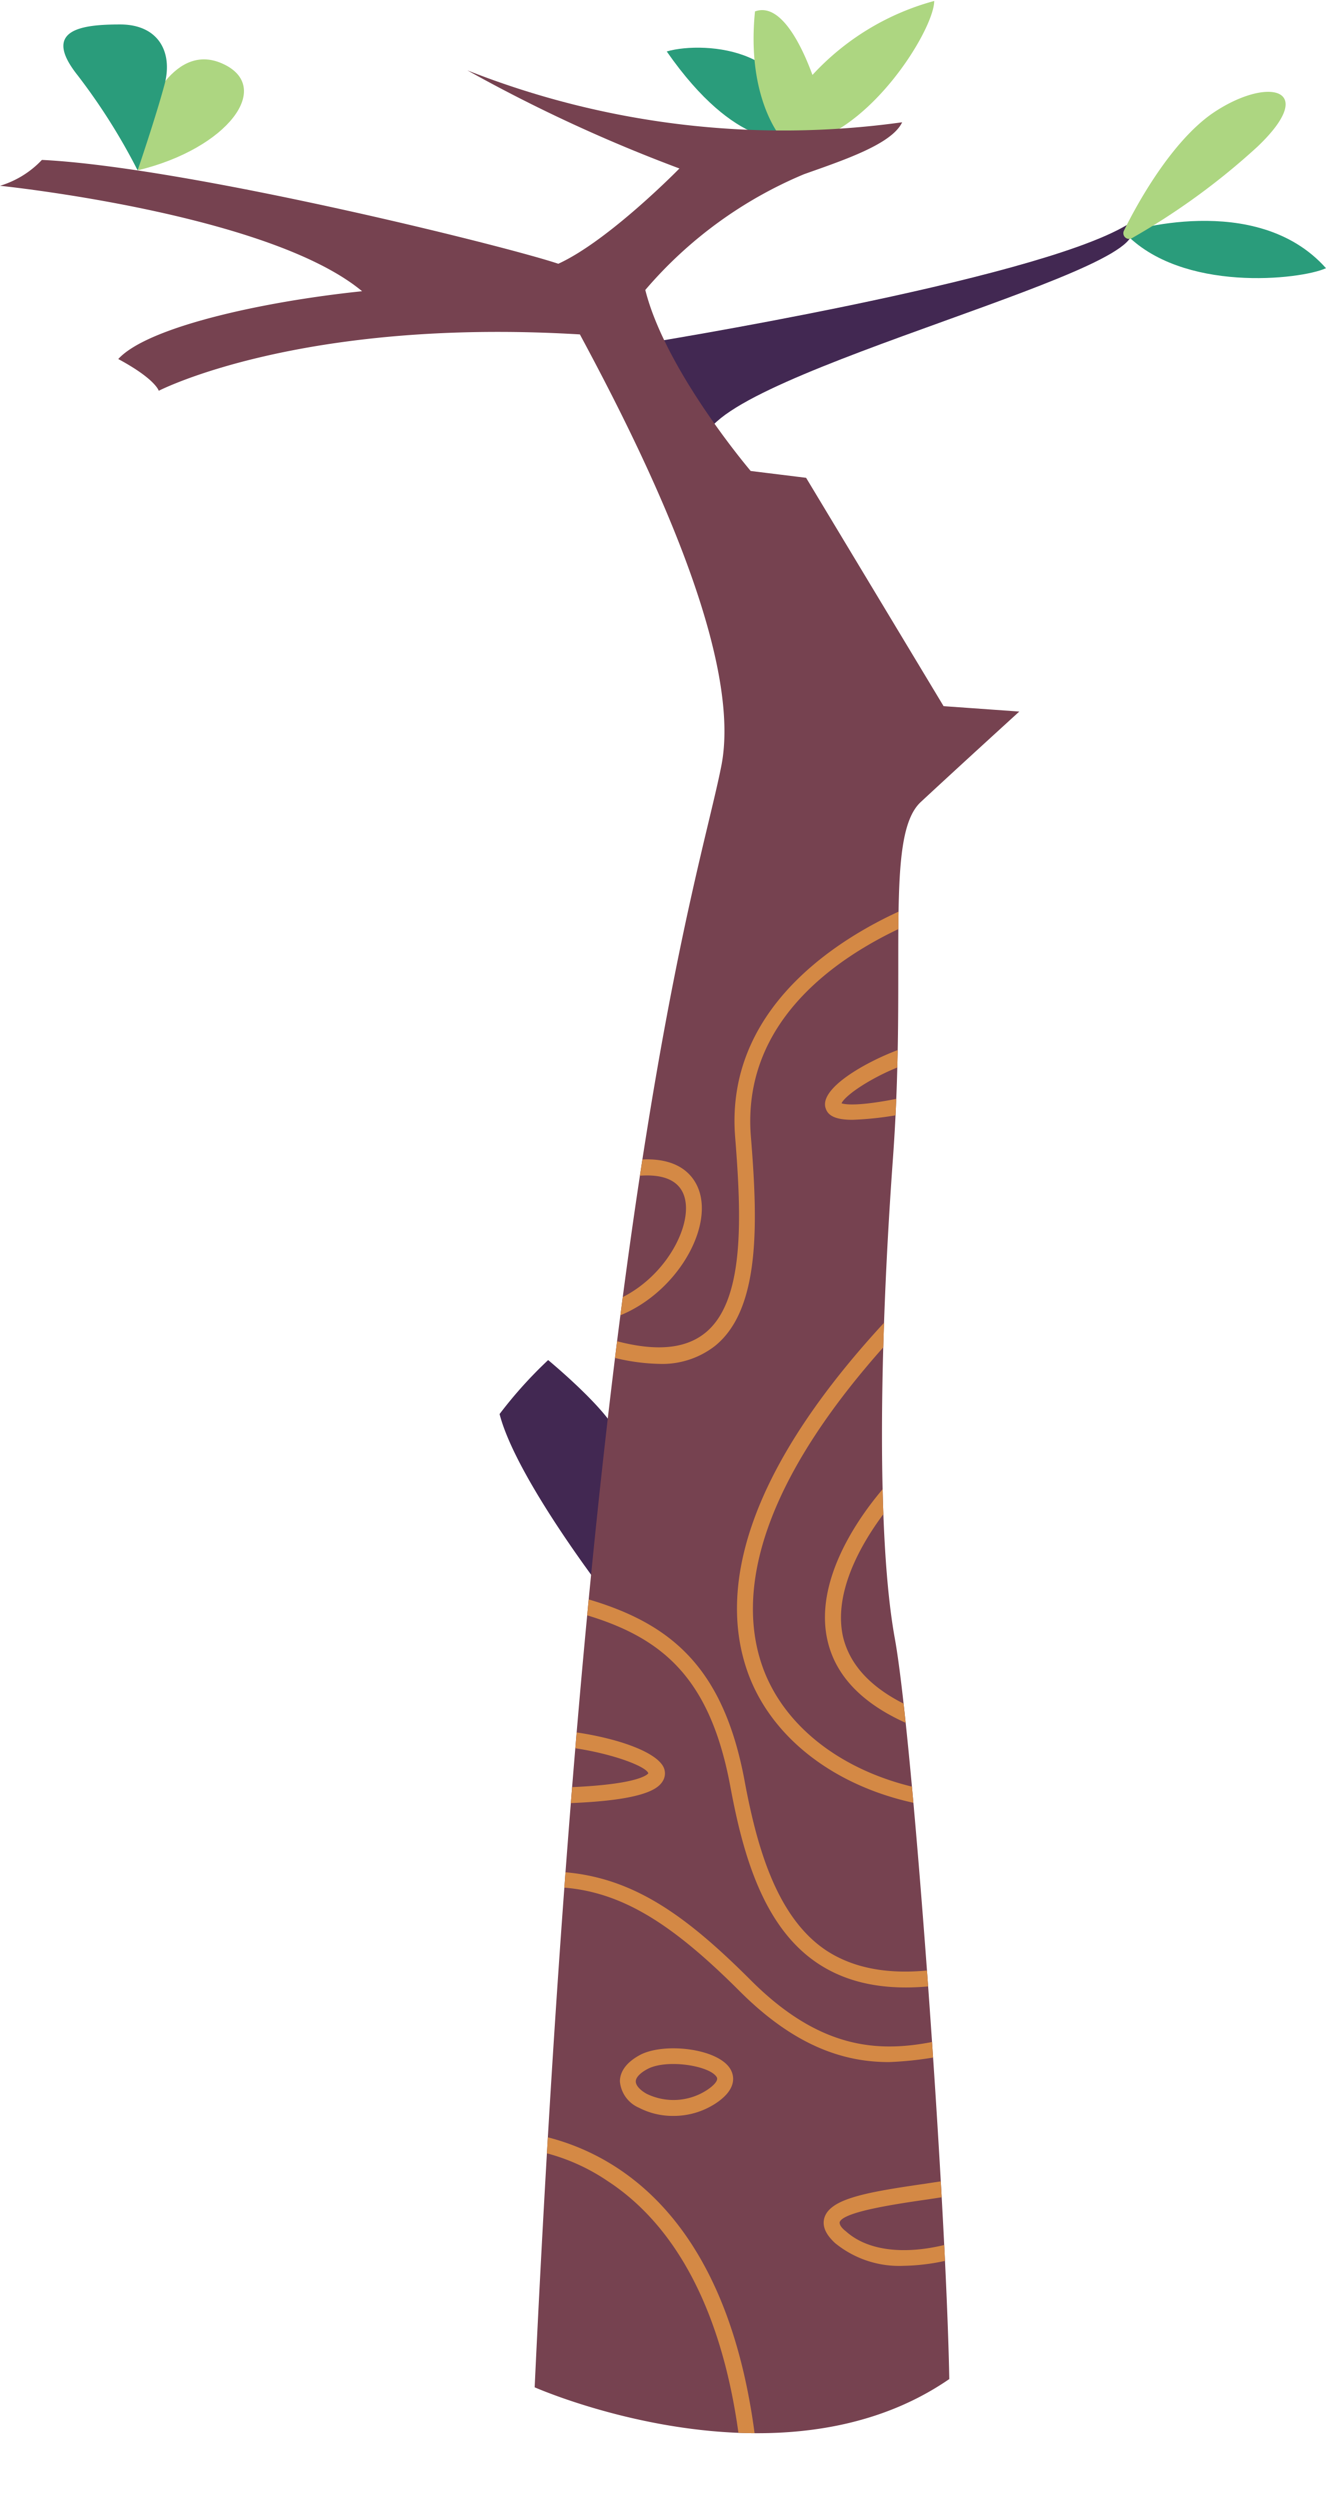 <svg xmlns="http://www.w3.org/2000/svg" xmlns:xlink="http://www.w3.org/1999/xlink" viewBox="0 0 83.53 157.45"><defs><style>.cls-1{fill:#764250;}.cls-2{fill:#422852;}.cls-3{fill:#2a9c7b;}.cls-4{fill:#add681;}.cls-5{clip-path:url(#clip-path);}.cls-6{fill:#d48945;}</style><clipPath id="clip-path"><path class="cls-1" d="M33.68,150.34s15.44,6.84,26.12-.52c-.21-11.41-2.31-40.48-3.43-46.63s-1-18.08-.12-30.24S55.71,52.64,58,50.51s6.21-5.7,6.21-5.7l-4.77-.34L50.78,30.09l-3.49-.43s-5.36-6.29-6.64-11.4a26.68,26.68,0,0,1,10-7.29c2.54-.9,5.54-1.9,6.18-3.27A54.21,54.21,0,0,1,29.44,4.43,97,97,0,0,0,42.8,10.61s-4.45,4.55-7.63,6c-3.54-1.18-23.45-6.09-32.53-6.54A6,6,0,0,1,0,11.7s16.9,1.73,22.81,6.64C16.45,19,9.27,20.61,7.45,22.61c2.36,1.27,2.55,2,2.55,2S18.9,20,36.53,21.06c3.37,6.27,10.36,19.81,8.91,27.17S37.22,75.07,33.68,150.34Z"/></clipPath></defs><title>Tree 2</title><g id="Layer_2" data-name="Layer 2"><g id="Assets"><path class="cls-2" d="M40.52,21.64S65.11,17.7,71,14.16c3.63,2.5-25.53,9.2-26.57,13.41C41.46,25.85,40.52,21.64,40.52,21.64Z"/><path class="cls-3" d="M70.83,14.64s8.3-2.69,12.7,2.25C81.93,17.62,74.42,18.46,70.83,14.64Z"/><path class="cls-4" d="M71.3,15a.36.36,0,0,1-.5-.47c.89-1.82,3-5.57,5.53-7.36,3.48-2.4,6.81-1.67,2.88,2.07A43.69,43.69,0,0,1,71.3,15Z"/><path class="cls-2" d="M38.32,100.62s-5.79-7.45-6.85-11.57a27.24,27.24,0,0,1,3.06-3.4s4.12,3.4,4.46,4.93S38.32,100.62,38.32,100.62Z"/><path class="cls-3" d="M49.69,8.75S46.4,9.56,42,3.24C44.47,2.53,50.85,3.14,49.69,8.75Z"/><path class="cls-4" d="M51.18,4.72c-.67-1.83-2-4.6-3.62-4-.56,5.51,1.69,8,1.69,8l0,0a.54.54,0,0,0,.6.45c4.7-.31,9-7.29,9-9.11A16.18,16.18,0,0,0,51.18,4.72Z"/><path class="cls-1" d="M33.68,150.34s15.44,6.84,26.12-.52c-.21-11.41-2.31-40.48-3.43-46.63s-1-18.08-.12-30.24S55.71,52.64,58,50.51s6.21-5.7,6.21-5.7l-4.77-.34L50.78,30.09l-3.49-.43s-5.36-6.29-6.64-11.4a26.68,26.68,0,0,1,10-7.29c2.54-.9,5.54-1.9,6.18-3.27A54.21,54.21,0,0,1,29.44,4.43,97,97,0,0,0,42.8,10.61s-4.45,4.55-7.63,6c-3.54-1.18-23.45-6.09-32.53-6.54A6,6,0,0,1,0,11.7s16.9,1.73,22.81,6.64C16.45,19,9.27,20.61,7.45,22.61c2.36,1.27,2.55,2,2.55,2S18.9,20,36.53,21.06c3.37,6.27,10.36,19.81,8.91,27.17S37.22,75.07,33.68,150.34Z"/><g class="cls-5"><path class="cls-6" d="M53.7,70.52c-1.27,0-1.6-.37-1.71-.8-.34-1.48,3.79-3.48,5.62-3.93a.5.5,0,0,1,.24,1c-2,.49-4.5,2-4.84,2.69.27.09,1.26.23,4.61-.52a.51.51,0,0,1,.6.39.5.5,0,0,1-.38.59A20.47,20.47,0,0,1,53.7,70.52Z"/><path class="cls-6" d="M41.52,85.89a12.78,12.78,0,0,1-3.67-.63.5.5,0,0,1,.3-1c2.87.88,4.91.77,6.26-.31,2.5-2,2.31-7.2,1.9-12.34C45.61,62.9,53.93,58.5,57.54,57a.5.5,0,1,1,.38.92c-4.23,1.75-11.24,5.84-10.62,13.64.44,5.41.62,10.88-2.26,13.2A5.4,5.4,0,0,1,41.52,85.89Z"/><path class="cls-6" d="M37.55,83.29a.5.5,0,0,1-.09-1c3.71-.7,6.11-4.55,5.71-6.69-.33-1.79-2.44-1.68-3.67-1.45a.5.5,0,0,1-.18-1c4-.72,4.7,1.54,4.83,2.26.53,2.82-2.43,7.08-6.51,7.85Z"/><path class="cls-6" d="M65.08,114.23a51.51,51.51,0,0,1-5.47-.36c-6.11-.67-10.91-4-12.53-8.62s-1-12.52,10.9-24.32a.5.5,0,1,1,.71.71c-11.54,11.44-12.17,19-10.67,23.28s6,7.33,11.7,8c7.46.82,8.36,0,8.39-.07s-.55-1.12-8.59-3.46c-4.26-1.24-6.75-3.28-7.39-6.07-1-4.34,2.84-9.21,5.26-11.4a.5.5,0,0,1,.71,0,.49.49,0,0,1,0,.7c-2.1,1.91-5.85,6.54-5,10.43.56,2.41,2.81,4.21,6.7,5.34,9.64,2.8,9.38,4.11,9.27,4.66C69,113.41,68.83,114.23,65.08,114.23Z"/><path class="cls-6" d="M33.32,113.6a.5.5,0,0,1-.5-.5.51.51,0,0,1,.5-.5c6.93,0,7.5-.89,7.52-.93-.21-.61-4.23-1.94-8-1.78a.5.5,0,1,1,0-1c3.29-.14,8,.9,8.9,2.29a.92.92,0,0,1,0,1C41.37,112.78,40.12,113.6,33.32,113.6Z"/><path class="cls-6" d="M56,129.86c-2.85,0-5.94-1-9.41-4.47-6.1-6.1-9.92-7.51-16.33-6a.5.5,0,0,1-.22-1c7.53-1.72,11.72.78,17.26,6.32s10,4.36,14.29,3.17c3-.85,6-3.31,5.83-3.92,0,0-.53-.72-5.5.53-4.39,1.1-7.76.85-10.29-.77-3.54-2.27-4.83-6.94-5.62-11.2-1.44-7.75-5.08-10-11.29-11.38a.5.5,0,0,1-.37-.6.49.49,0,0,1,.59-.37c6.47,1.46,10.52,3.92,12,12.17.76,4,2,8.47,5.17,10.53,2.3,1.47,5.41,1.68,9.51.65,4.32-1.09,6.39-1,6.71.18.47,1.75-4,4.44-6.45,5.12A22,22,0,0,1,56,129.86Z"/><path class="cls-6" d="M47.38,157.45a.5.5,0,0,1-.5-.47c-.55-9.54-3.53-16.33-8.62-19.64a12.52,12.52,0,0,0-8.37-2.08.47.47,0,0,1-.4.07.5.5,0,0,1-.37-.6c.19-.74,2.49-.58,3.18-.52,4.32.41,14.46,3.43,15.58,22.71a.52.52,0,0,1-.48.53Z"/><path class="cls-6" d="M56.93,142.69a6.38,6.38,0,0,1-4.31-1.42c-.61-.55-.84-1.09-.69-1.6.37-1.22,2.68-1.62,6.42-2.16,1.1-.17,2.25-.33,3.2-.53a.51.51,0,0,1,.59.39.49.49,0,0,1-.39.59c-1,.2-2.14.37-3.26.54-2,.29-5.4.78-5.6,1.45,0,.07,0,.26.4.57,2.39,2.14,7.1,1,9.53-.48a.5.5,0,1,1,.51.85A13.19,13.19,0,0,1,56.93,142.69Z"/><path class="cls-6" d="M42.41,133.25a4.64,4.64,0,0,1-2.15-.51,2,2,0,0,1-1.21-1.66c0-.45.22-1.1,1.25-1.66h0c1.49-.81,4.92-.44,5.71.88.2.34.51,1.22-.94,2.17A4.84,4.84,0,0,1,42.41,133.25Zm-1.63-2.95c-.46.25-.73.53-.73.78s.27.55.69.78a3.86,3.86,0,0,0,3.78-.23c.19-.12.79-.55.63-.82-.43-.73-3.16-1.16-4.37-.51Z"/></g><path class="cls-4" d="M9,7.67S10.72,2.54,14,4s.33,5.36-5.3,6.72C8.33,7.21,9,7.67,9,7.67Z"/><path class="cls-3" d="M8.67,10.73a38.44,38.44,0,0,0-3.79-6c-2.29-2.89.3-3.19,2.69-3.19s3.35,1.72,2.79,3.8S8.67,10.73,8.67,10.73Z"/></g></g></svg>
